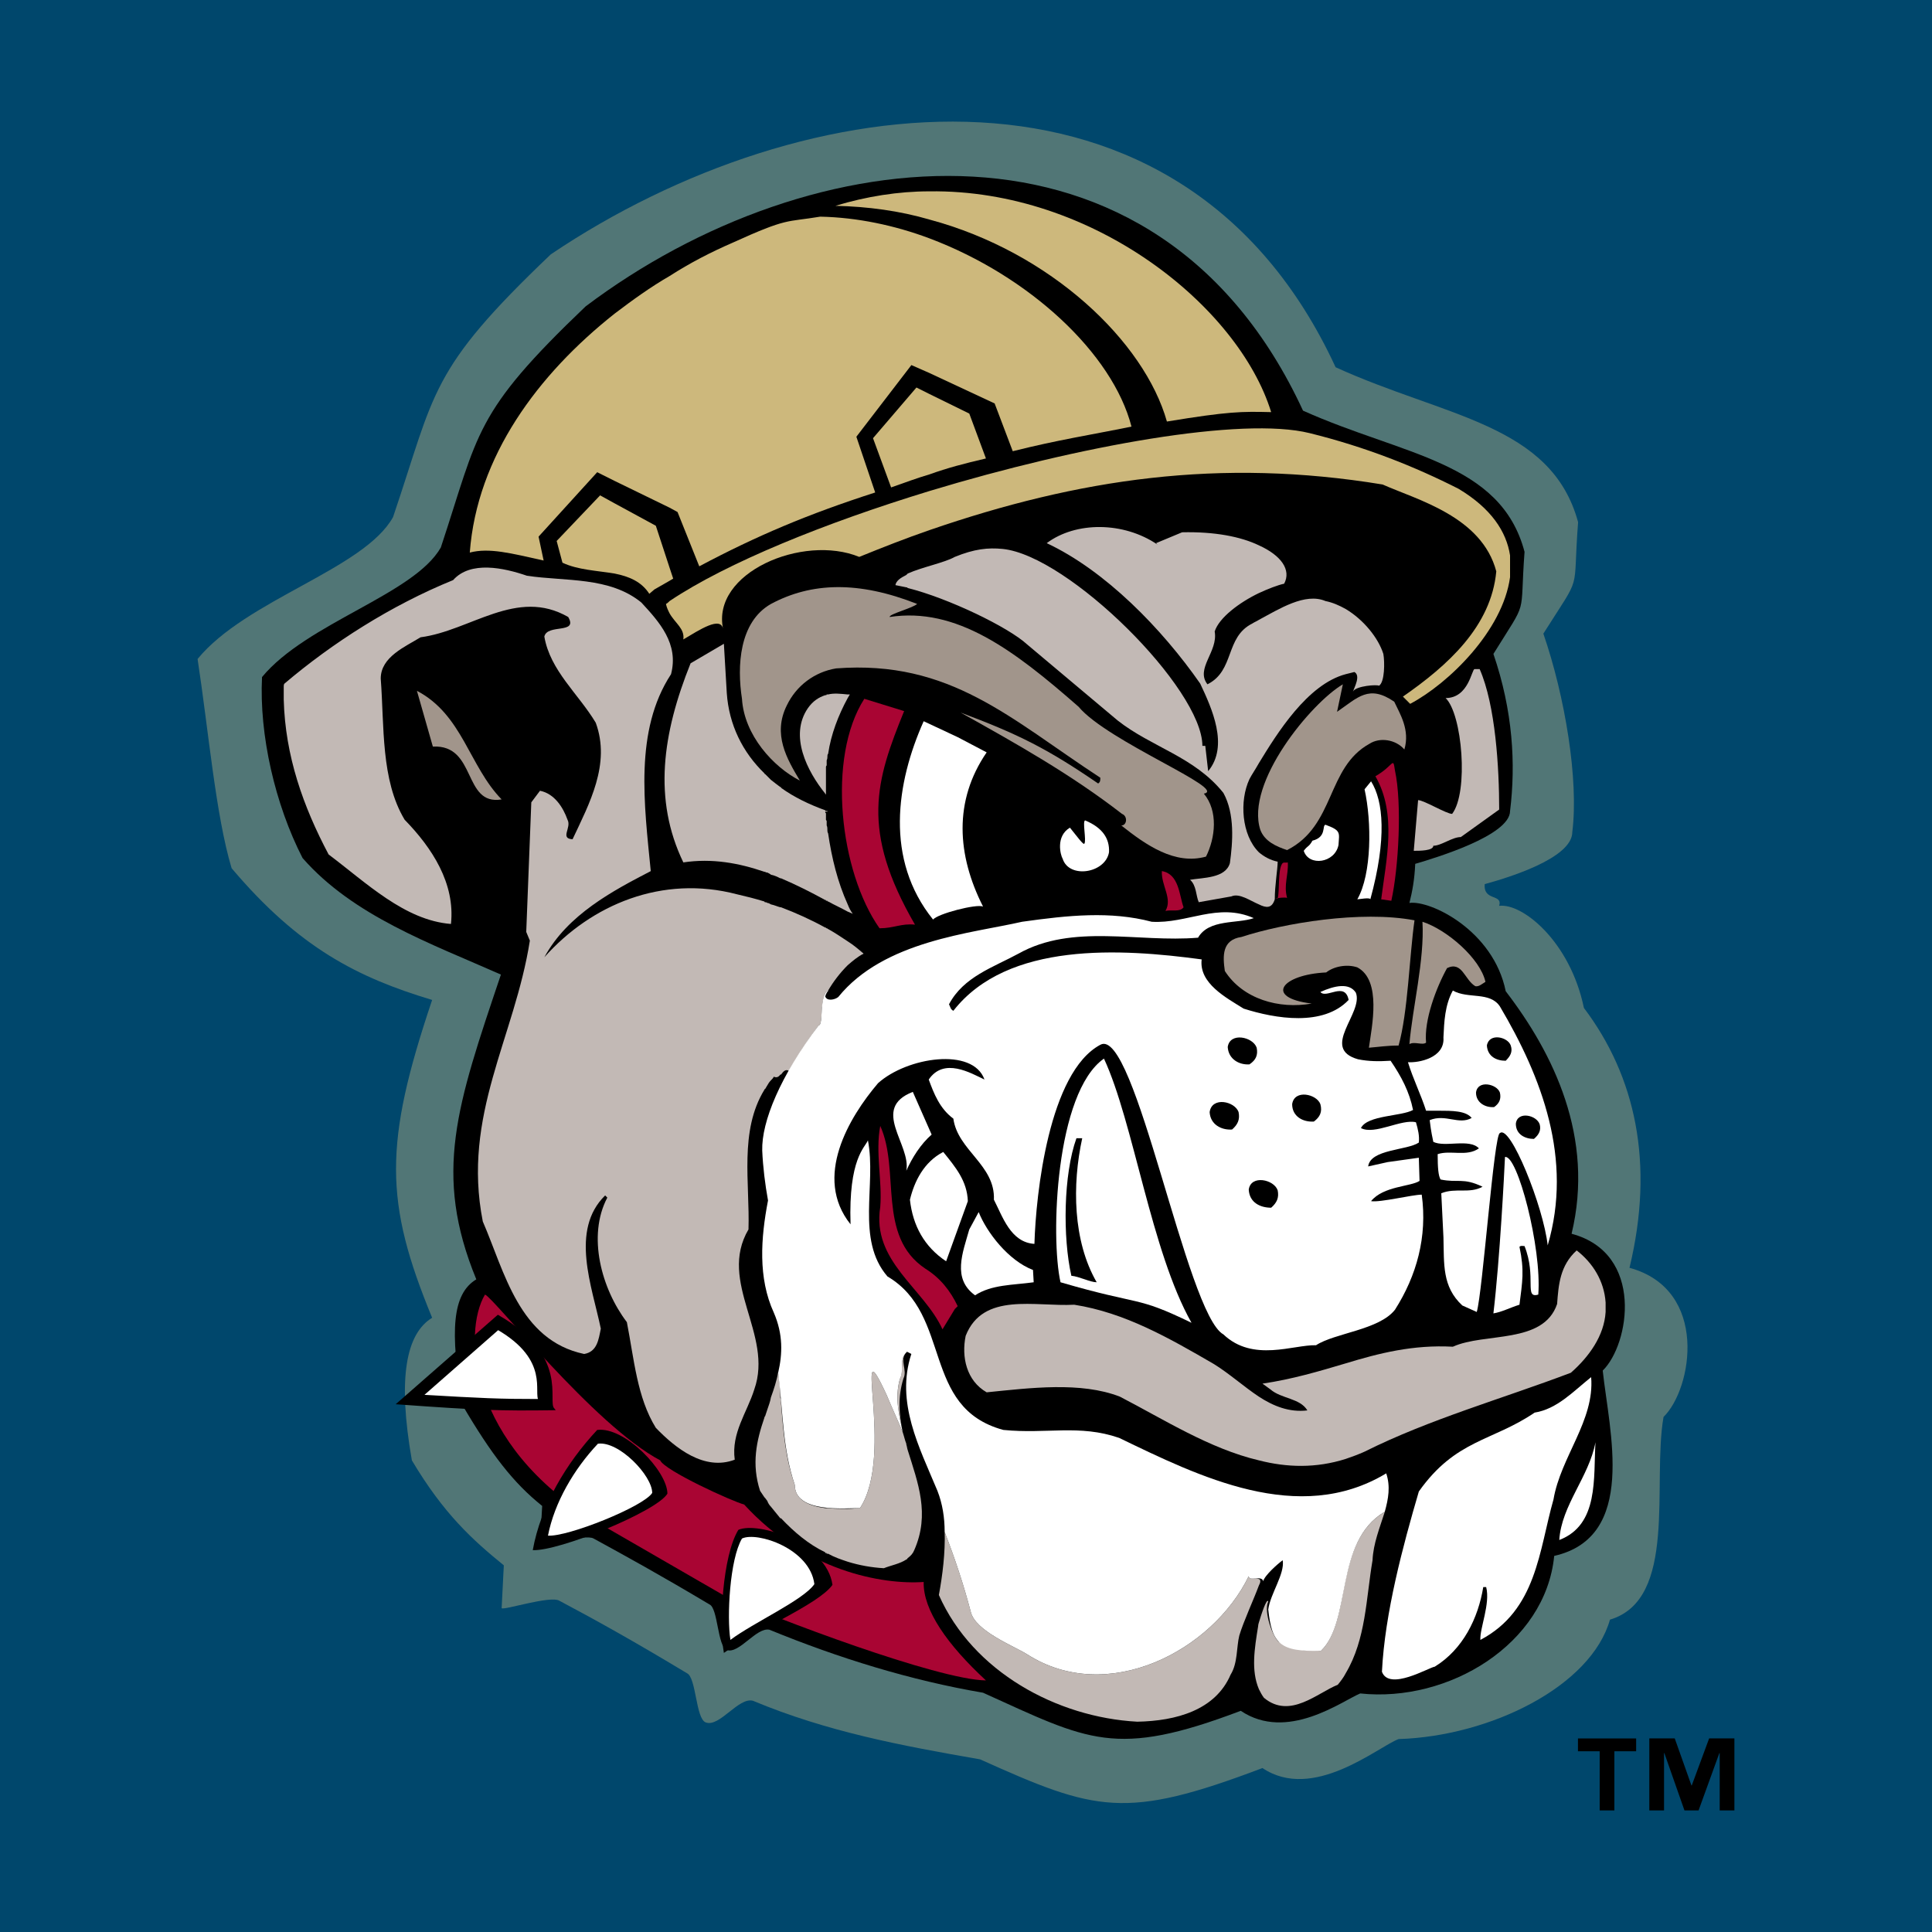 <?xml version="1.0" encoding="utf-8"?>
<!-- Generator: Adobe Illustrator 13.0.0, SVG Export Plug-In . SVG Version: 6.00 Build 14948)  -->
<!DOCTYPE svg PUBLIC "-//W3C//DTD SVG 1.0//EN" "http://www.w3.org/TR/2001/REC-SVG-20010904/DTD/svg10.dtd">
<svg version="1.0" id="Layer_1" xmlns="http://www.w3.org/2000/svg" xmlns:xlink="http://www.w3.org/1999/xlink" x="0px" y="0px"
	 width="192.756px" height="192.756px" viewBox="0 0 192.756 192.756" enable-background="new 0 0 192.756 192.756"
	 xml:space="preserve">
<g>
	<polygon fill-rule="evenodd" clip-rule="evenodd" fill="#00476C" points="0,0 192.756,0 192.756,192.756 0,192.756 0,0 	"/>
	<path fill-rule="evenodd" clip-rule="evenodd" fill="#517676" d="M157.448,52.096c-0.578,7.439,0.505,4.838-3.467,11.123
		c2.166,6.283,3.538,14.59,2.889,19.79c0,2.673-6.645,4.622-8.74,5.2c-0.145,1.733,1.807,0.938,1.444,2.167
		c2.312-0.289,7.078,3.539,8.452,10.184c5.127,6.791,7.077,15.457,4.549,25.93c7.945,2.166,6.285,12.062,3.396,14.879
		c-1.155,6.645,1.444,18.201-5.345,20.223c-1.878,6.645-11.918,11.627-21.09,11.916c-2.096,0.797-8.523,6.285-13.579,2.891
		c-13.723,5.199-16.612,4.332-28.168-0.867c-7.872-1.371-15.239-2.744-22.678-5.85c-1.445-0.361-3.323,2.672-4.695,2.166
		c-1.011-0.361-0.939-4.479-1.878-4.91c-5.272-3.18-9.172-5.346-12.711-7.223c-0.867-0.578-5.706,1.01-5.778,0.723l0.217-4.264
		c-3.106-2.527-5.995-5.127-9.173-10.473c-1.444-8.232-0.578-12.639,2.022-14.227c-4.767-11.557-4.839-17.334,0-31.709
		c-7.439-2.238-13.29-5.199-20.007-13.144c-1.588-5.273-2.311-13.795-3.395-20.874c4.839-5.922,16.612-8.956,19.501-14.155
		C43.476,39.023,42.753,37,54.959,25.372C80.167,8.399,117.94,3.488,133.253,36.639C144.158,41.623,154.774,42.273,157.448,52.096
		L157.448,52.096z"/>
	<path fill-rule="evenodd" clip-rule="evenodd" d="M152.104,55.056c-0.506,6.79,0.434,4.479-3.106,10.186
		c1.95,5.705,2.239,10.978,1.661,15.672c0,2.456-7.511,4.695-9.462,5.272c-0.071,1.589-0.289,2.745-0.578,3.9
		c2.096-0.289,8.379,2.746,9.607,8.81c4.767,6.211,8.883,14.59,6.571,24.197c7.296,1.949,5.778,11.051,3.107,13.65
		c0.648,6.066,3.467,16.611-4.841,18.49c-0.866,8.811-10.545,14.66-19.355,13.723c-1.877,0.793-7.295,4.838-11.918,1.732
		c-12.567,4.768-15.167,2.961-25.712-1.805c-7.222-1.229-14.445-3.467-21.306-6.283c-1.3-0.289-3.034,2.455-4.261,2.021
		c-0.939-0.361-0.867-4.188-1.733-4.551c-4.839-2.889-8.378-4.838-11.556-6.572c-0.867-0.506-5.272,0.939-5.345,0.65l0.216-3.9
		c-2.889-2.311-5.055-5.127-7.945-10.039c-1.299-7.512-1.01-11.123,1.373-12.568c-4.334-10.545-1.95-17.334,2.456-30.406
		c-7.006-3.104-14.734-5.85-19.79-11.628c-2.745-5.345-4.333-12.278-4.045-18.056c4.479-5.417,15.168-8.233,17.84-12.929
		c3.828-11.556,3.25-13.361,14.445-24.051c22.318-16.828,56.985-21.161,71.575,10.4C139.969,45.451,149.719,46.029,152.104,55.056
		L152.104,55.056z"/>
	<path fill-rule="evenodd" clip-rule="evenodd" fill="#C2B9B5" d="M143.003,84.38c0.794,0,1.878-0.867,2.744-0.867l3.827-2.745
		c0-4.117-0.36-10.401-1.949-14.012h-0.506c-0.289,0-0.578,2.889-2.89,2.889c1.662,1.589,2.312,9.39,0.651,11.557
		c-0.578,0-2.817-1.372-3.396-1.372l-0.433,5.055C141.63,84.886,143.003,84.886,143.003,84.38L143.003,84.38z"/>
	<path fill-rule="evenodd" clip-rule="evenodd" fill="#C2B9B5" d="M134.265,157.545c-0.578,2.746-0.867,5.561-2.456,7.15
		c-2.022,0-2.456-0.072-4.189-0.867c-0.578-0.359-1.589-3.033-1.084-4.045c-0.145-0.434-0.723,1.373-0.938,2.096
		c-0.073,0.217-0.073,0.361-0.073,0.361c-0.36,2.238-0.722,4.406,0.073,6.283c0.145,0.289,0.289,0.578,0.505,0.867
		c2.601,2.166,5.345-0.506,7.367-1.301c0.289-0.361,0.578-0.723,0.796-1.154c2.021-3.396,2.021-7.441,2.672-11.268
		c0.072-1.662,0.722-3.252,1.227-4.84C135.708,152.271,134.842,154.871,134.265,157.545L134.265,157.545z"/>
	<path fill-rule="evenodd" clip-rule="evenodd" fill="#C2B9B5" d="M157.304,124.754c-1.662,1.518-1.807,3.396-1.951,5.346
		c-1.371,4.045-7.223,2.816-10.4,4.262c-3.972-0.217-7.368,0.648-10.688,1.66c-2.674,0.795-5.346,1.588-8.308,2.023l0.795,0.576
		c1.083,0.941,2.961,0.867,3.684,2.096c-1.806,0.217-3.395-0.434-4.839-1.373c-1.518-1.012-2.962-2.311-4.478-3.248
		c-4.479-2.602-8.885-5.131-13.94-5.924c-3.901,0.217-9.101-1.299-10.834,3.105c-0.433,2.096,0.073,4.479,2.096,5.635
		c4.333-0.436,9.389-1.084,13.289,0.432c4.333,2.24,8.956,5.201,13.867,6.355c2.816,0.723,5.705,0.797,8.668-0.143
		c0.648-0.219,1.227-0.434,1.877-0.723c6.5-3.25,13.722-5.271,20.584-7.873c1.806-1.588,3.323-3.684,3.467-6.066v-0.65
		c0-0.072,0-0.145,0-0.289C160.049,127.787,158.893,125.982,157.304,124.754L157.304,124.754z"/>
	<path fill-rule="evenodd" clip-rule="evenodd" fill="#C2B9B5" d="M125.741,157.762c0-0.145-0.073-0.217-0.145-0.217
		c-0.361-0.217-1.011,0.145-1.011-0.289c-3.611,7.439-14.085,12.928-22.102,7.801c-1.229-0.795-5.2-2.311-5.633-4.262
		c-0.722-2.746-1.589-5.346-2.601-7.945c0-0.072,0-0.145,0-0.145c0.072,2.24-0.216,4.479-0.578,6.43
		c3.394,7.656,11.772,12.205,19.79,12.639c3.9-0.072,7.801-1.156,9.316-4.693c0.723-1.156,0.578-2.746,0.867-3.9
		c0.433-1.445,1.444-3.611,1.95-4.984C125.668,158.049,125.741,157.904,125.741,157.762L125.741,157.762z"/>
	<path fill-rule="evenodd" clip-rule="evenodd" fill="#C2B9B5" d="M90.567,58.667c4.044,1.012,10.04,3.9,11.917,5.634l9.027,7.584
		c3.396,2.672,7.656,3.611,10.545,7.222c1.156,2.095,0.94,4.912,0.651,7.006c-0.434,1.517-2.674,1.444-3.974,1.661
		c0.651,0.578,0.578,1.589,0.867,2.239l3.251-0.578c0.794-0.361,1.878,0.433,2.744,0.794c0.723,0.361,1.3,0.434,1.589-0.505
		c0-1.373,0.289-3.034,0.289-3.755c-0.723-0.145-1.373-0.506-1.878-0.939c-1.733-1.733-1.95-5.127-0.939-7.295
		c0.218-0.433,0.578-0.938,0.939-1.589c1.806-2.96,4.839-7.872,8.668-8.883c0.288-0.073,0.577-0.144,0.866-0.217
		c0.649,0.362,0,1.518-0.145,1.951c0.287-0.578,2.454-0.722,2.598-0.578c0.579-0.362,0.579-2.384,0.435-3.178
		c-0.505-1.59-1.949-3.396-3.754-4.479c-0.651-0.362-1.301-0.651-2.022-0.795c-2.023-0.867-4.623,0.795-6.646,1.878
		c-0.218,0.145-0.434,0.217-0.65,0.362c-2.745,1.372-1.733,4.694-4.479,6.067c-1.227-1.589,1.085-3.251,0.723-5.273
		c0.434-1.372,2.456-2.89,4.406-3.827c0.938-0.434,1.878-0.796,2.527-0.94c0.723-1.372-0.289-2.816-2.527-3.827
		c-1.807-0.867-4.406-1.373-7.656-1.3l-2.6,1.083l0.145,0.145c-3.396-2.312-8.162-2.312-11.052-0.145
		c5.852,2.745,11.485,8.523,15.312,14.012c1.155,2.456,2.889,6.211,0.795,8.739l-0.289-2.528h-0.288
		c0-5.705-13.363-18.995-19.936-19.646c-1.443-0.144-2.817,0-4.767,0.795c-1.011,0.578-3.25,1.011-4.695,1.661
		c-0.072,0.073-0.072,0.073-0.145,0.145c-0.578,0.289-1.011,0.578-1.083,1.011c0.361,0.073,0.723,0.145,1.083,0.218
		C90.495,58.596,90.495,58.596,90.567,58.667L90.567,58.667z"/>
	<path fill-rule="evenodd" clip-rule="evenodd" fill="#C2B9B5" d="M90.422,144.111v-0.072c-0.145-0.361-0.216-0.723-0.361-1.154
		c-0.506-1.229-1.083-2.457-1.589-3.686c-3.611-7.801,0.866,5.924-2.672,11.268c-0.289,0-0.722,0.072-1.228,0.072
		c-0.578,0-1.3,0-1.951-0.072c-0.072,0-0.072,0-0.072,0s0,0-0.073,0h-0.072c-0.072,0-0.072,0-0.072,0
		c-1.589-0.217-3.034-0.795-3.034-2.311c-0.938-2.672-1.155-5.346-1.372-8.16v-0.074v-0.215c0-0.074,0-0.145-0.072-0.219
		c0-0.867-0.072-1.66-0.217-2.527c0,0,0,0,0-0.072c-0.144,0.867-0.434,1.732-0.723,2.529c-0.072,0.432-0.216,0.793-0.361,1.227
		c-0.072,0.217-0.145,0.434-0.217,0.65c-0.072,0.072-0.072,0.072-0.072,0.145c-0.794,2.311-1.3,4.621-0.434,7.295
		c0.144,0.215,0.289,0.434,0.434,0.648c0,0,0,0,0.072,0.072c0.072,0.072,0.145,0.217,0.217,0.289
		c0.072,0.217,0.217,0.434,0.361,0.578c0.361,0.434,0.651,0.795,0.939,1.156c0.072,0,0.072,0,0.072,0
		c1.3,1.371,2.745,2.6,4.406,3.393v0.074c0,0,0,0,0.072,0h0.072v0.07c0.073,0,0.073,0,0.073,0s0,0,0.072,0
		c0.65,0.363,1.3,0.578,1.951,0.795c1.155,0.361,2.383,0.58,3.611,0.65c0.722-0.289,1.589-0.434,2.239-0.867
		c0.073,0,0.073-0.07,0.145-0.145c0.289-0.215,0.505-0.434,0.65-0.793c1.589-3.611,0.361-6.717-0.65-9.967
		C90.495,144.473,90.495,144.328,90.422,144.111L90.422,144.111z"/>
	<path fill-rule="evenodd" clip-rule="evenodd" fill="#C2B9B5" d="M89.773,137.609c-0.505,1.879-0.073,3.541,0.289,5.201
		c-0.361-1.66-0.506-3.393,0.072-5.271c0.433-0.867-0.434-1.807,0.289-2.6C89.7,135.732,90.206,136.744,89.773,137.609
		L89.773,137.609z"/>
	<path fill-rule="evenodd" clip-rule="evenodd" fill="#C2B9B5" d="M82.406,79.252v-0.433v-0.506c0-0.289,0-0.578,0-0.866
		c0-0.145,0-0.36,0-0.506c0-0.144,0-0.289,0-0.433c0-0.073,0.072-0.144,0.072-0.144c0-0.145,0-0.362,0-0.507
		c0.073-0.144,0.073-0.289,0.073-0.36c0-0.145,0-0.217,0.072-0.289c0.289-1.951,1.011-3.829,1.951-5.562
		c0.072-0.145,0.144-0.216,0.216-0.36c-0.072,0-0.144,0-0.216,0c-0.723-0.073-1.373-0.145-1.951,0c-0.072,0-0.072,0-0.072,0
		s0,0-0.073,0c0,0.071-0.072,0.071-0.072,0.071c-0.072,0-0.072,0-0.072,0c-0.65,0.218-1.228,0.578-1.733,1.3
		c-1.878,2.745-0.072,6.284,1.733,8.522C82.333,79.18,82.333,79.252,82.406,79.252L82.406,79.252z"/>
	<path fill-rule="evenodd" clip-rule="evenodd" fill="#C2B9B5" d="M74.677,122.66c0.145-4.623-0.939-9.822,1.589-13.939
		c0,0,0-0.072,0.072-0.072c0.072-0.145,0.145-0.217,0.217-0.361c0.072-0.145,0.217-0.361,0.361-0.506
		c0.145-0.145,0.217-0.217,0.289-0.361c0.29,0.145,0.506,0,0.65-0.215c0.072,0,0.072,0,0.072,0c0.217-0.289,0.434-0.578,0.794-0.363
		c0.795-1.445,1.806-2.961,2.962-4.549c0.433,0,0.144-2.238,0.65-3.178c0,0,0,0,0.072,0c0-0.074,0-0.074,0-0.074s0,0,0-0.07h0.072
		c0.073-0.074,0.073-0.074,0.073-0.074h0.072c0,0,0,0,0-0.07c0.506-0.867,1.156-1.734,1.951-2.528
		c0.505-0.433,1.011-0.866,1.589-1.155c-0.506-0.434-1.011-0.867-1.589-1.229c-0.65-0.433-1.3-0.867-1.951-1.228
		c-0.072,0-0.072,0-0.072-0.072c0,0,0,0-0.073,0c0,0-0.072,0-0.072-0.073c-0.072,0-0.072,0-0.072,0
		c-1.444-0.794-2.889-1.444-4.406-2.022c0,0,0,0-0.072,0c-0.289-0.072-0.578-0.217-0.939-0.289
		c-0.144-0.072-0.216-0.144-0.361-0.144c-0.072-0.072-0.145-0.072-0.217-0.072c-0.072,0-0.072-0.072-0.072-0.072
		c-0.939-0.289-1.806-0.505-2.745-0.722c-7.439-1.951-14.517,1.011-19.211,6.284c2.311-4.261,6.861-6.645,10.617-8.595
		c-0.649-6.645-1.661-14.011,2.022-19.646c0.794-3.033-1.156-5.2-2.961-7.151c-3.177-2.6-7.583-2.094-11.412-2.671
		c-2.311-0.795-5.633-1.517-7.367,0.433c-6.211,2.527-12.062,6.283-16.829,10.328c-0.072,0.073-0.072,0.218-0.072,0.289v1.3
		c0.144,5.634,1.95,10.689,4.478,15.457c3.756,2.817,7.584,6.573,12.207,6.934c0.433-4.045-1.878-7.584-4.623-10.401
		c-2.384-3.971-2.022-9.316-2.384-14.083c0-2.167,2.456-3.178,3.972-4.118c4.984-0.649,9.606-4.983,14.734-2.022
		c1.011,1.733-2.095,0.651-2.383,1.951c0.578,3.394,3.395,5.705,5.128,8.594c1.517,4.118-0.65,8.09-2.312,11.628
		c-1.3-0.072-0.072-1.155-0.505-1.95c-0.434-1.228-1.3-2.6-2.745-2.889l-0.867,1.156l-0.505,12.929l0.361,0.867
		c-1.517,9.677-6.79,17.405-4.695,28.022c2.167,4.984,3.611,11.846,10.112,13.219c1.3-0.219,1.445-1.445,1.662-2.529
		c-0.867-4.189-3.106-9.822,0.433-13.289l0.216,0.217c-2.022,3.828-0.577,9.102,1.95,12.424c0.723,3.682,1.012,7.512,2.89,10.545
		c1.95,2.021,4.839,4.332,7.873,3.178c-0.361-2.674,1.228-4.695,1.95-7.008C77.205,133.133,71.572,127.932,74.677,122.66
		L74.677,122.66z"/>
	<path fill-rule="evenodd" clip-rule="evenodd" fill="#C2B9B5" d="M68.177,86.042c2.889-0.433,5.562,0.072,8.09,0.939
		c0,0,0,0,0.072,0c0.072,0.072,0.145,0.072,0.217,0.072c0.145,0.072,0.289,0.144,0.361,0.216c0.361,0.072,0.651,0.217,0.939,0.361
		c0.072,0,0.072,0,0.072,0c1.517,0.65,2.961,1.373,4.406,2.167c0,0,0,0,0.072,0v0.072h0.072c0.073,0,0.073,0,0.073,0
		c0,0.072,0,0.072,0.072,0.072c0.65,0.361,1.3,0.65,1.951,1.011c0.144,0.072,0.361,0.145,0.505,0.216
		c-0.217-0.288-0.361-0.578-0.505-0.939c-1.011-2.239-1.589-4.622-1.951-7.078c-0.072-0.144-0.072-0.216-0.072-0.289
		c0-0.217,0-0.361-0.073-0.506v-0.434c0-0.072-0.072-0.072-0.072-0.145v-0.288v-0.217V81.13c-0.072,0-0.072-0.072-0.072-0.145h0.072
		h0.072h0.073v-0.072c0,0,0,0-0.073,0h-0.072c-0.072,0-0.072-0.072-0.072-0.072c-1.589-0.578-3.106-1.3-4.406-2.239V78.53
		c0,0,0,0-0.072,0c-0.289-0.217-0.578-0.434-0.939-0.722c-0.144-0.146-0.289-0.29-0.361-0.362c-0.072-0.072-0.145-0.145-0.217-0.216
		c-0.072,0-0.072-0.073-0.072-0.073c-2.167-2.094-3.54-4.838-3.756-8.017l-0.289-4.911l-3.322,1.949
		C66.083,73.186,65.144,79.758,68.177,86.042L68.177,86.042z"/>
	<path fill-rule="evenodd" clip-rule="evenodd" fill="#A1958B" d="M88.761,61.557c6.645-1.011,12.35,3.251,18.85,8.956
		c2.89,3.467,14.952,8.234,12.496,8.667c1.445,1.734,1.156,4.406,0.216,6.284c-3.104,0.867-5.994-1.156-8.449-3.106
		c0.577,0,0.649-0.939,0.071-1.155c-5.127-3.972-10.545-7.005-16.106-10.112c5.778,2.167,8.667,3.611,13.723,7.078
		c0.216-0.144,0.216-0.289,0.216-0.577c-8.956-5.85-14.95-11.772-26.361-10.906c-2.167,0.36-3.973,1.734-4.912,3.683
		c-1.445,2.889,0,5.345,1.3,7.512c-2.673-1.372-5.562-4.549-5.778-8.161c-0.506-3.251-0.289-7.656,2.889-9.463
		c4.045-2.167,8.74-2.311,14.59,0C91,60.69,88.689,61.268,88.761,61.557L88.761,61.557z"/>
	<path fill-rule="evenodd" clip-rule="evenodd" fill="#A1958B" d="M50.048,79.758c-3.9,0.65-2.456-5.489-6.862-5.272l0,0
		l-1.589-5.562l0,0C46.148,71.308,46.798,76.435,50.048,79.758L50.048,79.758L50.048,79.758L50.048,79.758z"/>
	<path fill-rule="evenodd" clip-rule="evenodd" fill="#A90533" d="M91.289,92.253c-1.372-0.145-2.094,0.361-3.539,0.361
		c-3.973-5.633-5.273-17.045-1.517-22.895l3.972,1.227C87.389,77.88,85.8,82.792,91.289,92.253L91.289,92.253z"/>
	<path fill-rule="evenodd" clip-rule="evenodd" fill="#FFFFFF" d="M98.44,75.064c-3.323,4.839-2.962,10.255-0.362,15.383
		c-0.649-0.289-4.55,0.722-4.983,1.3c-4.839-5.995-3.683-13.651-0.939-19.79l3.395,1.589L98.44,75.064L98.44,75.064z"/>
	<path fill-rule="evenodd" clip-rule="evenodd" fill="#FFFFFF" d="M136.142,78.747c0.723,3.25,0.723,8.45-0.722,10.978
		c0.145,0,1.299-0.216,1.299,0c1.662-6.067,1.3-9.822,0.072-11.773L136.142,78.747L136.142,78.747z"/>
	<path fill-rule="evenodd" clip-rule="evenodd" fill="#A90533" d="M138.813,89.87l-1.011-0.145
		c0.504-3.972,1.589-8.522-0.578-12.278c1.878-1.083,1.733-2.022,1.951-0.578C139.896,80.191,139.536,86.62,138.813,89.87
		L138.813,89.87z"/>
	<path fill-rule="evenodd" clip-rule="evenodd" fill="#FFFFFF" d="M110.646,85.03c-0.36,2.095-3.972,2.672-4.623,0.651
		c-0.216-0.362-0.723-2.24,0.723-3.106c0.651,0.794,1.373,1.806,1.444,1.589c0.218-0.289-0.216-2.239,0.073-2.312
		C109.996,82.575,110.718,83.658,110.646,85.03L110.646,85.03L110.646,85.03z"/>
	<path fill-rule="evenodd" clip-rule="evenodd" fill="#FFFFFF" d="M133.542,84.308c-0.361,1.806-2.962,2.167-3.467,0.578
		c0.433-0.578,0.505-0.361,0.867-1.011c1.444-0.361,0.938-1.517,1.3-1.589C133.831,82.864,133.613,83.08,133.542,84.308
		L133.542,84.308L133.542,84.308z"/>
	<path fill-rule="evenodd" clip-rule="evenodd" fill="#A90533" d="M118.085,90.52c-0.361,0.506-1.155,0.217-1.807,0.362
		c0.723-1.229-0.433-2.529-0.359-3.973C117.652,87.197,117.652,89.364,118.085,90.52L118.085,90.52L118.085,90.52L118.085,90.52z"/>
	<path fill-rule="evenodd" clip-rule="evenodd" fill="#A90533" d="M128.413,89.581c-0.36-1.3,0.145-2.24,0.073-3.54
		c-0.218,0.072-0.434-0.072-0.578,0.145c-0.434,0.723-0.217,2.601-0.434,3.467h-0.218C127.475,89.581,128.197,89.509,128.413,89.581
		L128.413,89.581z"/>
	<path fill-rule="evenodd" clip-rule="evenodd" fill="#A1958B" d="M139.536,104.314c-1.155,0-2.022,0.145-2.961,0.217
		c0.289-2.094,1.301-6.717-1.155-8.017c-1.084-0.36-2.385-0.072-3.106,0.507c-4.479,0.215-6.212,2.525-1.445,3.104l0,0
		c-3.249,0.578-6.86-0.432-8.667-3.25c-0.216-1.516-0.288-3.105,1.662-3.394c4.189-1.372,11.917-2.672,17.262-1.661
		C140.618,95.359,140.474,100.992,139.536,104.314L139.536,104.314z"/>
	<path fill-rule="evenodd" clip-rule="evenodd" fill="#A1958B" d="M148.203,97.959c-0.361,0.215-0.651,0.506-1.012,0.434
		c-1.084-0.648-1.3-2.527-2.817-1.806c-1.082,1.95-2.311,5.198-2.094,7.438c-0.361,0.289-1.155-0.145-1.662,0.145
		c0.289-3.539,1.518-8.377,1.301-12.206C144.374,92.759,147.697,95.647,148.203,97.959L148.203,97.959L148.203,97.959
		L148.203,97.959z"/>
	<path fill-rule="evenodd" clip-rule="evenodd" fill="#FFFFFF" d="M149.647,100.414c4.189,7.078,7.294,15.24,4.767,23.836
		c-0.433-3.9-3.756-12.135-4.767-11.197c-0.577-0.07-1.733,15.963-2.312,17.842l-1.444-0.65c-2.021-1.879-1.807-4.117-1.878-6.789
		l0,0l-0.217-4.406c1.444-0.578,2.817,0.072,4.117-0.65c-1.951-0.938-2.455-0.361-4.189-0.723c-0.217-0.359-0.289-1.154-0.289-2.527
		c1.301-0.434,2.89,0.289,4.116-0.578c-0.938-1.01-3.394-0.072-4.549-0.65c-0.073-0.359-0.218-0.938-0.361-2.166
		c1.588-0.65,2.889,0.506,4.188-0.217c-0.578-0.723-1.949-0.723-3.322-0.723l0,0h-1.228c-0.506-1.588-1.3-3.178-1.807-4.84
		c1.084,0.074,3.685-0.432,3.54-2.455c0.071-1.59,0.145-3.25,0.938-4.693C146.47,99.693,148.637,98.896,149.647,100.414
		L149.647,100.414L149.647,100.414L149.647,100.414z"/>
	<path fill-rule="evenodd" clip-rule="evenodd" fill="#FFFFFF" d="M118.879,131.977c-5.634-2.744-4.911-1.66-13.072-4.045
		c-1.011-4.477-0.507-18.922,4.334-22.316C113.101,111.971,114.834,124.828,118.879,131.977L118.879,131.977z"/>
	<path fill-rule="evenodd" clip-rule="evenodd" fill="#FFFFFF" d="M92.95,113.197c-1.083,0.941-1.95,2.312-2.528,3.611
		c0.506-2.6-3.611-6.211,0.65-7.871l0,0L92.95,113.197L92.95,113.197L92.95,113.197z"/>
	<path fill-rule="evenodd" clip-rule="evenodd" fill="#A90533" d="M92.3,126.561c1.517,0.939,2.528,2.238,3.25,3.756l-0.289,0.289
		l-1.228,2.021c-1.878-4.117-7.078-6.789-6.211-12.207c0.216-2.6-0.505-5.416,0-8.088C89.845,116.809,87.461,123.311,92.3,126.561
		L92.3,126.561L92.3,126.561L92.3,126.561z"/>
	<path fill-rule="evenodd" clip-rule="evenodd" d="M107.974,113.561c-1.012,4.623-0.939,10.256,1.444,14.371
		c-0.65,0-1.733-0.576-2.528-0.648l0,0c-0.867-3.828-0.794-10.111,0.507-13.723l0,0H107.974L107.974,113.561L107.974,113.561z"/>
	<path fill-rule="evenodd" clip-rule="evenodd" fill="#FFFFFF" d="M96.562,119.842l-2.167,5.996l0,0
		c-2.167-1.443-3.322-3.539-3.611-6.141c0.434-1.805,1.373-3.754,3.323-4.766C95.334,116.449,96.489,117.82,96.562,119.842
		L96.562,119.842L96.562,119.842L96.562,119.842z"/>
	<path fill-rule="evenodd" clip-rule="evenodd" fill="#FFFFFF" d="M153.475,129.16c-1.444,0.434-0.145-1.732-1.371-4.84
		c-0.218,0-0.362-0.07-0.506,0.074c0.506,2.383,0.288,3.467,0,5.777c-0.939,0.289-1.734,0.723-2.601,0.867
		c0.65-5.49,1.084-14.012,1.155-15.602C151.381,115.148,153.837,124.465,153.475,129.16L153.475,129.16L153.475,129.16
		L153.475,129.16z"/>
	<path fill-rule="evenodd" clip-rule="evenodd" fill="#FFFFFF" d="M103.062,126.705l0.07,1.227l0,0
		c-2.093,0.289-4.188,0.219-5.849,1.301c-2.312-1.66-1.229-4.26-0.578-6.572l0,0l0.938-1.732
		C98.44,122.949,100.606,125.766,103.062,126.705L103.062,126.705L103.062,126.705L103.062,126.705z"/>
	<path fill-rule="evenodd" clip-rule="evenodd" fill="#FFFFFF" d="M154.992,149.6c-1.444,5.057-1.662,11.051-7.295,14.014
		c-0.072-1.156,1.011-3.611,0.577-5.273l0,0h-0.289l0,0c-0.505,3.105-2.022,6.211-4.838,7.943c-0.578,0.074-4.552,2.457-5.271,0.508
		c0.287-5.852,2.093-12.568,3.682-17.986c3.684-5.199,7.295-4.982,11.557-7.871c2.238-0.361,3.827-2.094,5.634-3.539
		C159.108,141.729,155.715,145.338,154.992,149.6L154.992,149.6L154.992,149.6L154.992,149.6z"/>
	<path fill-rule="evenodd" clip-rule="evenodd" fill="#A90533" d="M59.51,151.838l12.64,7.297
		c5.127,2.311,21.378,8.449,26.217,8.521c-3.828-3.539-6.284-7.006-6.211-9.822c-4.117,0.289-11.845-1.084-17.912-7.729
		c-1.156-0.289-7.945-3.395-8.378-4.406c-6.645-3.537-16.612-16.25-17.479-16.539C46.148,132.916,46.727,144.111,59.51,151.838
		L59.51,151.838z"/>
	<path fill-rule="evenodd" clip-rule="evenodd" fill="#FFFFFF" d="M155.57,153.645c0.216-3.467,2.961-6.283,3.611-9.75
		C158.964,147.434,159.542,152.127,155.57,153.645L155.57,153.645L155.57,153.645L155.57,153.645z"/>
	<path fill-rule="evenodd" clip-rule="evenodd" fill="#A1958B" d="M139.103,70.008c0.578,1.227,1.589,2.816,1.011,4.767
		c-0.866-1.011-2.455-1.229-3.467-0.578c-4.333,2.383-3.394,8.161-8.233,10.616c-1.083-0.361-2.238-0.866-2.672-2.022
		c-1.518-4.695,5.057-12.639,8.234-14.517l-0.578,2.745C135.491,69.575,136.575,68.275,139.103,70.008L139.103,70.008z"/>
	<path fill-rule="evenodd" clip-rule="evenodd" fill="#FFFFFF" d="M82.622,98.826c-0.145,0.215-0.216,0.359-0.289,0.578
		c0.144,0.504,0.939,0.359,1.3,0.07c4.55-5.632,13.289-6.354,18.344-7.51c4.623-0.65,8.812-1.083,12.93,0
		c3.538,0.217,6.572-1.95,10.184-0.361c-1.661,0.578-4.479,0.072-5.562,1.951c-5.995,0.504-12.495-1.445-17.912,1.589
		c-2.528,1.372-5.488,2.312-6.934,5.054c0.145,0.289,0.145,0.506,0.434,0.65c5.416-6.934,16.757-6.211,24.773-5.127
		c-0.289,2.383,2.455,3.826,4.188,4.91c3.178,1.012,7.945,1.807,10.474-0.867c-0.361-1.877-2.239-0.07-2.817-0.793
		c1.445-0.652,2.889-0.939,3.538,0.07c0.796,2.023-3.609,5.562,0.218,6.645c1.084,0.219,2.093,0.219,3.249,0.146
		c1.085,1.588,1.878,3.105,2.24,4.91c-1.155,0.65-4.55,0.506-5.2,1.807c1.373,0.723,4.045-0.939,5.489-0.578
		c0.215,0.723,0.36,1.371,0.288,2.023c-1.155,0.793-4.839,0.648-5.056,2.383l1.951-0.434l3.104-0.434l0.072,2.311
		c-0.867,0.578-3.611,0.506-4.839,2.021c0.94,0.146,4.116-0.648,5.057-0.648c0.577,4.189-0.507,8.09-2.672,11.484
		c-1.592,2.021-5.995,2.311-7.874,3.539c-2.238-0.072-6.283,1.734-9.245-1.084c-3.683-2.023-8.812-30.84-12.278-28.891
		c-5.127,2.744-6.428,14.879-6.572,19.863c-2.384-0.145-3.178-2.744-4.044-4.408c0.145-3.465-3.611-4.91-4.045-8.088
		c-1.372-1.012-1.95-2.527-2.456-3.9c1.517-2.238,4.189-0.648,5.561,0c-1.156-3.25-7.728-2.238-10.617,0.361
		c-2.889,3.395-6.5,9.391-2.745,14.084c-0.216-6.572,1.445-7.656,1.733-8.379l0,0c0.867,4.408-1.228,9.896,1.95,13.58
		c6.5,3.828,3.322,13.072,11.555,15.311c4.334,0.434,7.585-0.578,11.557,0.795c7.945,3.828,17.912,8.811,26.65,3.539
		c0.434,1.301,0.218,2.527-0.144,3.828c-5.055,2.961-3.25,10.834-6.354,13.867c-4.117,0.145-4.912-0.723-5.273-4.117
		c0.217-1.588,1.662-3.539,1.444-4.91c-0.505,0.359-1.805,1.516-1.949,2.094c-0.145-0.65-1.444,0.072-1.444-0.506
		c-3.611,7.439-14.085,12.928-22.102,7.801c-1.229-0.795-5.2-2.311-5.633-4.262c-0.722-2.746-1.589-5.346-2.601-7.945
		c0-1.443-0.216-2.816-0.723-4.115c-1.805-4.334-4.189-8.812-2.6-13.65l-0.433-0.219l0,0c-0.867,0.797-0.217,1.807-0.722,2.744
		c-0.505,1.879-0.073,3.541,0.289,5.275c-0.506-1.229-1.083-2.457-1.589-3.686c-3.611-7.801,0.866,5.924-2.672,11.268
		c-1.517,0-6.5,0.506-6.5-2.311c-1.228-3.611-1.155-7.15-1.661-11.195c0.434-1.877,0.506-3.828-0.434-5.996
		c-1.589-3.465-1.3-7.438-0.578-11.193c-0.289-1.588-0.505-3.322-0.578-4.984c-0.073-2.889,1.806-7.438,5.634-12.494
		C82.189,102.293,81.684,99.332,82.622,98.826L82.622,98.826z"/>
	<path fill-rule="evenodd" clip-rule="evenodd" d="M127.475,118.76c0.145,0.723-0.072,1.229-0.65,1.734
		c-1.083,0-2.167-0.506-2.238-1.807C124.802,117.172,127.113,117.676,127.475,118.76L127.475,118.76L127.475,118.76L127.475,118.76z
		"/>
	<path fill-rule="evenodd" clip-rule="evenodd" d="M131.735,110.164c0.218,0.795-0.071,1.301-0.649,1.734
		c-1.084,0.072-2.167-0.506-2.167-1.734C129.135,108.648,131.375,109.152,131.735,110.164L131.735,110.164L131.735,110.164
		L131.735,110.164z"/>
	<path fill-rule="evenodd" clip-rule="evenodd" d="M149.647,109.01c0.145,0.65-0.073,1.084-0.577,1.443
		c-0.867,0.074-1.808-0.434-1.808-1.443C147.407,107.709,149.358,108.143,149.647,109.01L149.647,109.01L149.647,109.01
		L149.647,109.01z"/>
	<path fill-rule="evenodd" clip-rule="evenodd" d="M150.73,104.314c0.217,0.65-0.072,1.082-0.505,1.518
		c-0.94,0-1.807-0.436-1.878-1.518C148.563,103.016,150.441,103.449,150.73,104.314L150.73,104.314L150.73,104.314L150.73,104.314z"
		/>
	<path fill-rule="evenodd" clip-rule="evenodd" d="M153.619,112.188c0.145,0.578-0.071,1.01-0.578,1.443
		c-0.866,0-1.805-0.434-1.805-1.516C151.381,110.814,153.33,111.248,153.619,112.188L153.619,112.188L153.619,112.188
		L153.619,112.188z"/>
	<path fill-rule="evenodd" clip-rule="evenodd" d="M123.574,110.959c0.145,0.723-0.072,1.229-0.65,1.734
		c-1.083,0.072-2.167-0.506-2.238-1.734C120.901,109.371,123.213,109.875,123.574,110.959L123.574,110.959L123.574,110.959
		L123.574,110.959z"/>
	<path fill-rule="evenodd" clip-rule="evenodd" d="M125.379,104.531c0.145,0.721-0.07,1.229-0.722,1.662
		c-1.011,0.07-2.094-0.508-2.167-1.734C122.708,102.941,125.019,103.449,125.379,104.531L125.379,104.531L125.379,104.531
		L125.379,104.531z"/>
	
		<path fill-rule="evenodd" clip-rule="evenodd" fill="#FFFFFF" stroke="#000000" stroke-width="0.255" stroke-miterlimit="2.613" d="
		M53.876,139.707c-4.117,0-5.706-0.074-11.845-0.434l7.655-6.719C55.032,135.662,53.298,138.984,53.876,139.707L53.876,139.707z"/>
	<path fill-rule="evenodd" clip-rule="evenodd" stroke="#000000" stroke-width="0.255" stroke-miterlimit="2.613" d="
		M55.176,140.572c-5.345,0.072-7.367,0-15.384-0.576l9.895-8.668C56.693,135.373,54.455,139.707,55.176,140.572L55.176,140.572z"/>
	
		<path fill-rule="evenodd" clip-rule="evenodd" fill="#FFFFFF" stroke="#000000" stroke-width="0.255" stroke-miterlimit="2.613" d="
		M53.876,139.707c-4.117,0-5.706-0.074-11.845-0.434l7.655-6.719C55.032,135.662,53.298,138.984,53.876,139.707L53.876,139.707z"/>
	<path fill-rule="evenodd" clip-rule="evenodd" fill="#FFFFFF" d="M65.071,148.949c-0.867,1.373-8.45,4.406-10.4,4.262
		c0.65-3.322,2.601-6.645,4.984-9.172C61.749,143.75,65.071,147.217,65.071,148.949L65.071,148.949z"/>
	<path fill-rule="evenodd" clip-rule="evenodd" d="M66.588,149.023c-1.083,1.805-10.906,5.777-13.434,5.633
		c0.794-4.406,3.322-8.666,6.428-11.99C62.327,142.307,66.588,146.783,66.588,149.023L66.588,149.023z"/>
	<path fill-rule="evenodd" clip-rule="evenodd" fill="#FFFFFF" d="M65.071,148.949c-0.867,1.373-8.45,4.406-10.4,4.262
		c0.65-3.322,2.601-6.645,4.984-9.172C61.749,143.75,65.071,147.217,65.071,148.949L65.071,148.949z"/>
	<path fill-rule="evenodd" clip-rule="evenodd" d="M83.056,158.123c-1.372,1.949-7.873,4.623-10.834,6.789
		c-0.506-2.816-0.144-9.678,1.444-12.277C75.616,151.768,82.478,153.934,83.056,158.123L83.056,158.123z"/>
	<path fill-rule="evenodd" clip-rule="evenodd" fill="#FFFFFF" d="M81.25,158.049c-1.083,1.59-6.067,3.83-8.378,5.564
		c-0.361-2.312-0.072-8.02,1.156-10.113C75.544,152.777,80.817,154.512,81.25,158.049L81.25,158.049z"/>
	<path fill-rule="evenodd" clip-rule="evenodd" fill="#CDB87C" d="M116.423,42.057c6.141-1.012,7.44-1.012,10.401-0.939
		c-3.25-10.545-17.769-22.246-34.09-22.028c-3.106,0-6.283,0.505-9.389,1.445c3.25,0.071,6.428,0.504,9.389,1.371
		C104.867,25.156,114.185,34.112,116.423,42.057L116.423,42.057z"/>
	<path fill-rule="evenodd" clip-rule="evenodd" fill="#CDB87C" d="M145.53,48.773c-4.405-2.239-9.316-4.189-14.877-5.562
		c-6.719-1.661-22.897,1.228-37.919,5.778c-10.4,3.177-20.223,7.151-25.929,10.978c-0.145,0.144-0.217,0.218-0.361,0.289
		c0.072,0.362,0.217,0.651,0.361,0.94c0.578,1.011,1.517,1.516,1.372,2.6c1.589-0.939,3.756-2.384,3.973-1.011
		c-1.229-5.634,7.944-9.534,13.578-7.223c2.311-0.939,4.694-1.877,7.006-2.673c14.877-5.127,28.963-7.222,45.212-4.55
		c3.395,1.516,9.896,3.178,11.339,8.667c-0.504,5.489-4.838,9.389-9.316,12.494l0.723,0.723c3.827-2.022,9.245-7.294,9.967-12.639
		v-2.167C150.297,53.035,148.781,50.724,145.53,48.773L145.53,48.773z"/>
	<path fill-rule="evenodd" clip-rule="evenodd" fill="#CDB87C" d="M91.434,38.662l-4.333,5.056l1.805,4.912
		c1.444-0.505,2.6-0.939,3.828-1.3c1.805-0.65,3.466-1.083,5.633-1.589l-1.661-4.478l-3.973-1.95L91.434,38.662L91.434,38.662z"/>
	<path fill-rule="evenodd" clip-rule="evenodd" fill="#CDB87C" d="M67.165,57.729l-0.36-1.084l-1.372-4.189l-4.117-2.238
		l-1.444-0.795l-4.334,4.55l0.578,2.167c1.517,0.722,3.467,0.793,5.2,1.083c1.444,0.289,2.672,0.795,3.466,2.022l0.506-0.434
		l1.517-0.867L67.165,57.729L67.165,57.729z"/>
	<path fill-rule="evenodd" clip-rule="evenodd" fill="#CDB87C" d="M59.583,47.112l1.733,0.867l5.489,2.672l0.794,0.434l2.167,5.416
		c5.707-3.033,10.834-5.201,17.552-7.367l-1.878-5.561l5.489-7.15l1.806,0.794l6.5,3.033l1.807,4.768
		c4.622-1.156,7.583-1.588,11.846-2.456c-1.879-7.295-10.186-15.023-20.152-18.779c-3.466-1.3-7.223-2.094-10.906-2.167
		c-3.466,0.578-3.178,0.073-8.739,2.6c-2.167,0.939-4.261,2.022-6.284,3.322c-1.878,1.083-3.684,2.384-5.489,3.756
		C53.66,37.361,47.593,45.523,46.87,55.129c1.951-0.506,4.117,0.071,7.368,0.794l-0.505-2.383L59.583,47.112L59.583,47.112z"/>
	<path fill-rule="evenodd" clip-rule="evenodd" d="M163.238,174.723h-2.171v5.9H159.6v-5.9h-2.166v-1.281h5.805V174.723
		L163.238,174.723L163.238,174.723z M173.042,180.623h-1.468v-5.713h-0.035l-2.071,5.713h-1.41l-2.004-5.713h-0.033v5.713h-1.468
		v-7.182h2.537l1.665,4.691h0.033l1.734-4.691h2.52V180.623L173.042,180.623z"/>
</g>
</svg>
